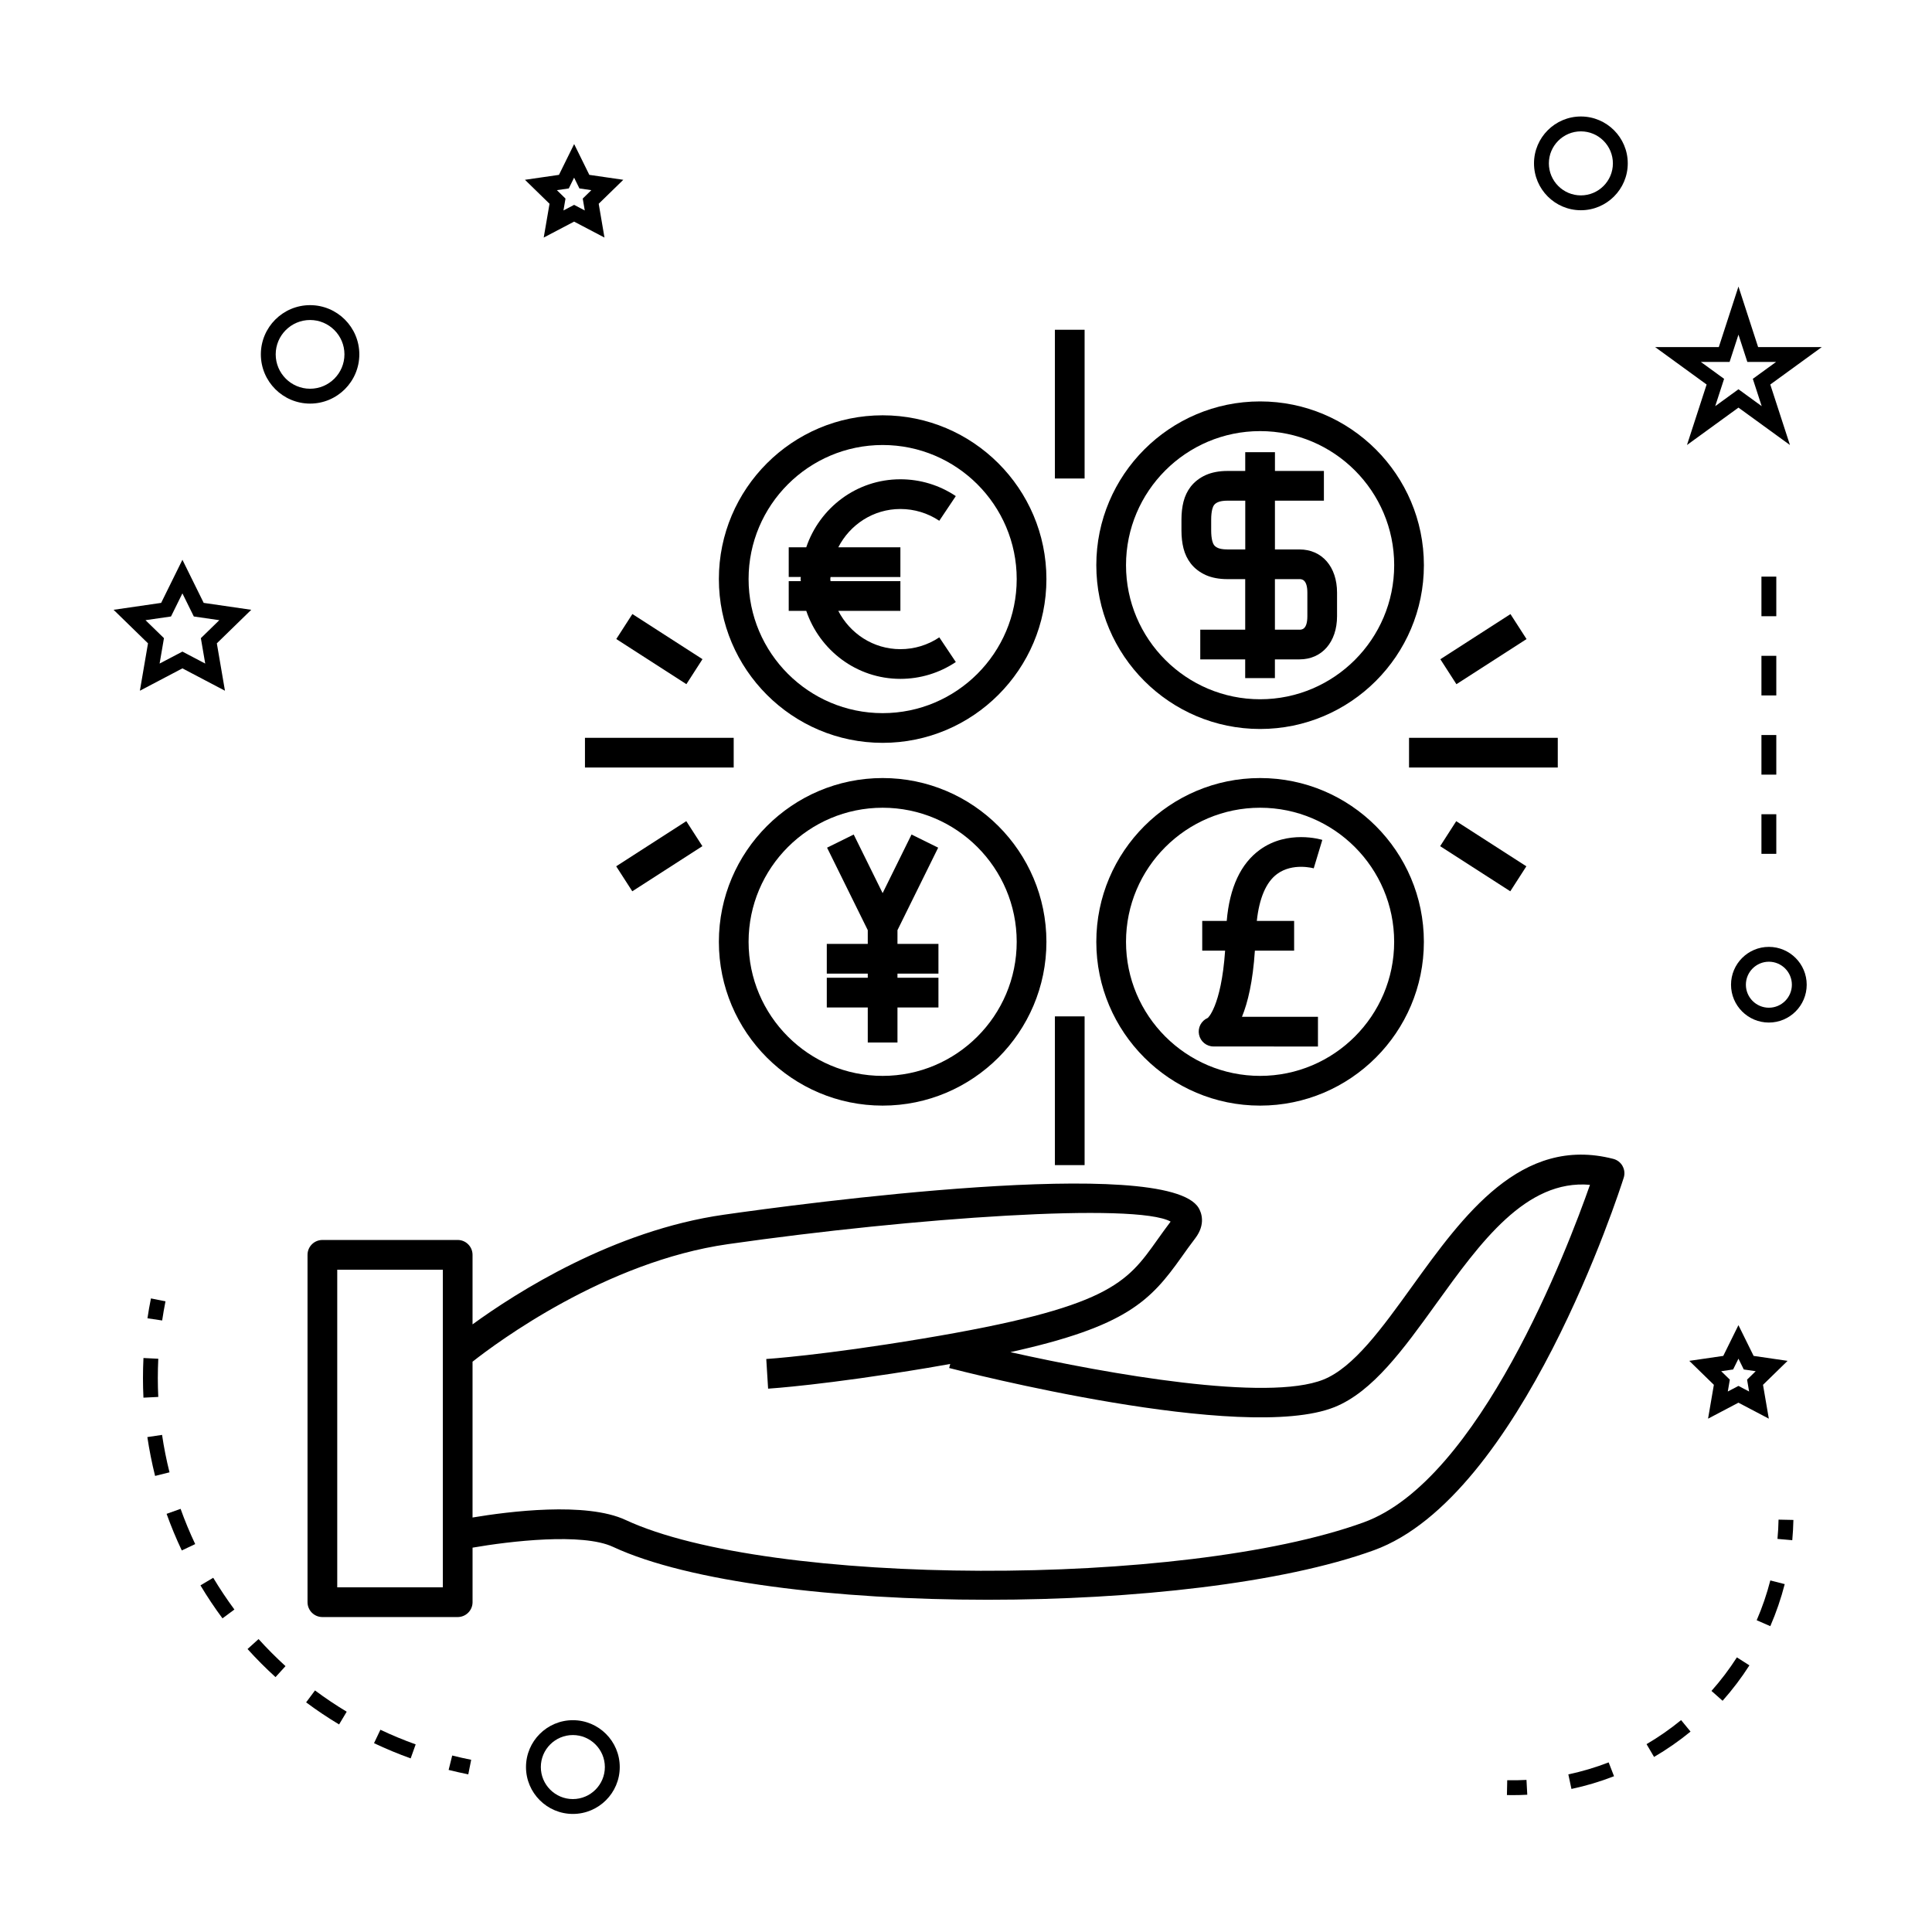 <?xml version="1.0" encoding="UTF-8"?>
<!-- Uploaded to: ICON Repo, www.iconrepo.com, Generator: ICON Repo Mixer Tools -->
<svg fill="#000000" width="800px" height="800px" version="1.1" viewBox="144 144 512 512" xmlns="http://www.w3.org/2000/svg">
 <g>
  <path d="m477.94 250.38c-23.938 0-43.406 19.469-43.406 43.402 0 23.938 19.469 43.406 43.406 43.406s43.406-19.469 43.406-43.406c0-23.934-19.473-43.402-43.406-43.402zm0 78.93c-19.59 0-35.535-15.938-35.535-35.535 0-19.586 15.938-35.527 35.535-35.527s35.535 15.938 35.535 35.527c0 19.598-15.945 35.535-35.535 35.535z"/>
  <path d="m488.39 289.61h-6.519v-12.926h12.977v-7.875h-12.973v-4.969h-7.875v4.969h-4.711c-2.199 0-4.144 0.367-5.789 1.105-1.602 0.73-2.922 1.746-3.953 3.055-0.898 1.176-1.523 2.477-1.91 3.992-0.355 1.41-0.539 3-0.539 4.746v2.871c0 1.738 0.184 3.332 0.539 4.738 0.383 1.508 1.027 2.856 1.938 4.031 0.996 1.27 2.309 2.289 3.941 3.039 1.617 0.723 3.559 1.09 5.766 1.09h4.711v13.391h-11.91v7.875h11.906v4.961h7.875v-4.961h6.519c5.953 0 9.949-4.602 9.949-11.449v-6.238c0.004-6.848-3.988-11.445-9.941-11.445zm2.074 17.684c0 3.578-1.508 3.578-2.078 3.578h-6.519v-13.395h6.519c0.516 0 2.078 0 2.078 3.574zm-24.676-18.781c-0.23-0.305-0.398-0.66-0.52-1.141-0.195-0.762-0.293-1.723-0.293-2.793v-2.871c0-1.086 0.102-2.031 0.293-2.793 0.121-0.473 0.289-0.836 0.504-1.117 0.219-0.277 0.551-0.52 0.973-0.707 0.586-0.27 1.496-0.41 2.551-0.41h4.711v12.926h-4.711c-1.359 0-2.137-0.219-2.516-0.387-0.457-0.203-0.793-0.449-0.992-0.707z"/>
  <path d="m377.91 254.06c-23.93 0-43.402 19.465-43.402 43.395 0 23.938 19.469 43.406 43.402 43.406 23.93 0 43.402-19.477 43.402-43.406-0.004-23.93-19.473-43.395-43.402-43.395zm0 78.93c-19.59 0-35.527-15.945-35.527-35.535 0-19.586 15.938-35.523 35.527-35.523s35.527 15.934 35.527 35.523c0 19.59-15.938 35.535-35.527 35.535z"/>
  <path d="m382.61 278.89c3.695 0 7.258 1.082 10.312 3.121l4.375-6.539c-4.356-2.918-9.43-4.457-14.688-4.457-11.625 0-21.406 7.582-24.945 18.023h-4.644v7.871h3.203c-0.004 0.184-0.059 0.355-0.059 0.547 0 0.188 0.051 0.367 0.059 0.555h-3.203v7.871h4.648c3.543 10.438 13.324 18.023 24.945 18.023 5.246 0 10.328-1.543 14.688-4.461l-4.375-6.539c-3.059 2.047-6.621 3.129-10.312 3.129-7.195 0-13.371-4.152-16.457-10.148h16.457v-7.871h-18.516c-0.004-0.188-0.059-0.367-0.059-0.555 0-0.184 0.047-0.355 0.059-0.547h18.516v-7.871h-16.457c3.078-6 9.258-10.152 16.453-10.152z"/>
  <path d="m377.91 350.19c-23.93 0-43.402 19.469-43.402 43.406 0 23.93 19.469 43.402 43.402 43.402 23.93 0 43.402-19.469 43.402-43.402-0.004-23.938-19.473-43.406-43.402-43.406zm0 78.93c-19.59 0-35.527-15.938-35.527-35.527s15.938-35.535 35.527-35.535 35.527 15.938 35.527 35.535c0 19.586-15.938 35.527-35.527 35.527z"/>
  <path d="m381.84 390.5 10.785-21.859-7.059-3.484-7.66 15.531-7.664-15.531-7.059 3.484 10.785 21.859v3.641h-10.859v7.875h10.859v1.102h-10.859v7.871h10.859v9.289h7.871v-9.289h10.859v-7.871h-10.859v-1.102h10.859v-7.875h-10.859z"/>
  <path d="m477.94 350.19c-23.938 0-43.406 19.469-43.406 43.406 0 23.93 19.469 43.402 43.406 43.402 23.93 0 43.402-19.469 43.402-43.402 0-23.938-19.473-43.406-43.402-43.406zm0 78.93c-19.59 0-35.535-15.938-35.535-35.527s15.938-35.535 35.535-35.535c19.59 0 35.527 15.938 35.527 35.535 0.004 19.586-15.938 35.527-35.527 35.527z"/>
  <path d="m492.15 374.12 2.277-7.535c-0.367-0.121-9.152-2.719-16.512 2.586-5.106 3.68-8.062 10.035-8.82 18.883h-6.492v7.871h6.066c-1.035 15.016-4.75 18.039-4.625 17.848-1.711 0.746-2.664 2.582-2.289 4.41 0.379 1.832 1.984 3.144 3.852 3.144l27.664 0.012 0.004-7.871-20.141-0.004c1.543-3.754 2.887-9.324 3.422-17.535h10.402v-7.871h-9.891c0.641-5.945 2.43-10.285 5.394-12.453 4.156-3.043 9.637-1.504 9.688-1.484z"/>
  <path d="m574 453.02c-0.523-0.949-1.418-1.637-2.461-1.906-24.43-6.293-39.77 15.008-53.324 33.801-7.957 11.043-15.473 21.469-23.5 24.688-14.887 5.957-56.879-1.438-82.957-7.273 30.848-6.812 37.16-13.648 45.391-25.234 1.09-1.543 2.25-3.168 3.57-4.894 2.898-3.789 1.633-6.891 0.957-8.047-8.344-14.25-106.3-1.039-125.85 1.758-29.258 4.172-55.004 20.629-66.598 29.059v-18.43c0-2.172-1.762-3.938-3.938-3.938l-35.855 0.004c-2.172 0-3.938 1.762-3.938 3.938v92.051c0 2.172 1.762 3.938 3.938 3.938h35.859c2.172 0 3.938-1.762 3.938-3.938v-14.453c9.844-1.711 29.102-4 37.234-0.203 20.004 9.316 59.176 14.016 99.312 14.012 38.621 0 78.145-4.352 102.32-13.121 39.008-14.148 65.113-95.273 66.203-98.719 0.328-1.027 0.219-2.144-0.309-3.09zm-312.64 111.64h-27.988v-84.18h27.988zm244.06-17.227c-47.969 17.398-157.67 17.047-195.63-0.625-10.477-4.879-31.066-2.242-40.562-0.652v-41.293c6.492-5.117 35.309-26.535 67.711-31.156 49.414-7.059 108.14-11.062 117.29-5.973-1.281 1.684-2.418 3.285-3.5 4.801-8.223 11.578-12.754 17.953-62.137 26.199-26.734 4.465-41.379 5.41-41.523 5.414l0.488 7.863c0.605-0.043 15.141-0.977 42.332-5.516 2.082-0.348 3.988-0.691 5.93-1.035l-0.277 1.074c3.168 0.828 77.922 20.035 102.1 10.371 10.148-4.066 18.316-15.398 26.961-27.395 11.719-16.254 23.785-33 40.758-31.52-5.914 16.867-29.328 78.336-59.945 89.441z"/>
  <path d="m423.56 231.39h7.871v39.418h-7.871z"/>
  <path d="m517.41 339.53h39.418v7.871h-39.418z"/>
  <path d="m548.5 373.58-4.258 6.621-18.586-11.957 4.258-6.621z"/>
  <path d="m548.55 313.36-18.582 11.961-4.262-6.617 18.582-11.961z"/>
  <path d="m299.02 339.53h39.418v7.871h-39.418z"/>
  <path d="m330.14 368.24-18.578 11.961-4.266-6.625 18.578-11.961z"/>
  <path d="m325.9 325.31-18.578-11.961 4.266-6.625 18.578 11.961z"/>
  <path d="m423.56 413.35h7.871v39.418h-7.871z"/>
  <path d="m308.24 612.29c0-6.856-5.574-12.422-12.422-12.422-6.848 0-12.422 5.574-12.422 12.422 0 6.848 5.574 12.422 12.422 12.422 6.848 0 12.422-5.57 12.422-12.422zm-20.914 0c0-4.68 3.809-8.484 8.484-8.484s8.484 3.809 8.484 8.484-3.809 8.484-8.484 8.484c-4.672 0-8.484-3.805-8.484-8.484z"/>
  <path d="m181.07 327.05 11.273-5.926 11.273 5.926-2.152-12.559 9.121-8.887-12.605-1.832-5.637-11.426-5.637 11.426-12.605 1.832 9.121 8.887zm1.488-18.695 6.758-0.98 3.023-6.125 3.023 6.125 6.758 0.98-4.891 4.766 1.156 6.734-6.047-3.176-6.043 3.172 1.156-6.734z"/>
  <path d="m289.63 198-1.539 8.957 8.051-4.227 8.051 4.227-1.531-8.957 6.519-6.352-9.004-1.309-4.023-8.16-4.023 8.16-9.012 1.309zm5.102-4.062 1.41-2.859 1.41 2.859 3.16 0.457-2.281 2.231 0.539 3.148-2.824-1.484-2.824 1.484 0.539-3.148-2.281-2.231z"/>
  <path d="m591.68 504.64 6.512 6.352-1.539 8.969 8.051-4.234 8.051 4.234-1.539-8.969 6.512-6.352-9-1.312-4.023-8.148-4.023 8.148zm13.031-0.574 1.41 2.859 3.16 0.461-2.289 2.231 0.539 3.148-2.824-1.484-2.824 1.484 0.539-3.148-2.289-2.231 3.16-0.461z"/>
  <path d="m604.71 219.94-5.211 16.043h-16.867l13.641 9.918-5.207 16.031 13.645-9.91 13.645 9.91-5.211-16.031 13.641-9.918h-16.863zm3.805 24.457 2.352 7.238-6.156-4.477-6.16 4.477 2.352-7.238-6.156-4.477h7.613l2.352-7.238 2.352 7.238h7.613z"/>
  <path d="m562.95 174.87c-6.848 0-12.422 5.574-12.422 12.422 0 6.848 5.574 12.422 12.422 12.422s12.422-5.574 12.422-12.422c0-6.848-5.57-12.422-12.422-12.422zm0 20.91c-4.68 0-8.484-3.809-8.484-8.484s3.809-8.484 8.484-8.484 8.484 3.809 8.484 8.484c0.004 4.676-3.809 8.484-8.484 8.484z"/>
  <path d="m602.74 404.96c0 5.531 4.496 10.027 10.027 10.027s10.027-4.496 10.027-10.027-4.496-10.027-10.027-10.027c-5.527-0.004-10.027 4.5-10.027 10.027zm10.031-6.094c3.359 0 6.094 2.734 6.094 6.094s-2.734 6.094-6.094 6.094-6.094-2.734-6.094-6.094 2.734-6.094 6.094-6.094z"/>
  <path d="m213.13 237.91c0 7.195 5.852 13.047 13.047 13.047 7.195 0 13.047-5.852 13.047-13.047 0-7.191-5.852-13.043-13.047-13.043-7.195 0-13.047 5.852-13.047 13.043zm13.043-9.105c5.023 0 9.109 4.082 9.109 9.105 0 5.023-4.09 9.109-9.109 9.109-5.023 0-9.109-4.09-9.109-9.109 0-5.023 4.09-9.105 9.109-9.105z"/>
  <path d="m262.89 613.05c1.715 0.426 3.457 0.82 5.211 1.176l0.766-3.863c-1.695-0.332-3.375-0.719-5.027-1.133z"/>
  <path d="m252.83 609.99 1.328-3.711c-3.168-1.133-6.32-2.441-9.348-3.879l-1.691 3.559c3.144 1.492 6.414 2.844 9.711 4.031z"/>
  <path d="m181.89 509.22c0 1.727 0.043 3.453 0.125 5.176l3.93-0.195c-0.078-1.648-0.121-3.316-0.121-4.981 0-1.707 0.043-3.41 0.125-5.137l-3.93-0.195c-0.086 1.785-0.129 3.566-0.129 5.332z"/>
  <path d="m195.73 553.2c-1.441-3.051-2.746-6.191-3.871-9.34l-3.707 1.324c1.172 3.273 2.523 6.539 4.023 9.703z"/>
  <path d="m206.12 570.54c-1.988-2.691-3.879-5.527-5.617-8.418l-3.379 2.019c1.801 3.008 3.762 5.953 5.832 8.738z"/>
  <path d="m183.05 524.84c0.516 3.441 1.203 6.906 2.051 10.297l3.82-0.957c-0.82-3.266-1.484-6.602-1.973-9.918z"/>
  <path d="m209.6 581.01c2.332 2.586 4.824 5.09 7.414 7.445l2.648-2.914c-2.492-2.273-4.894-4.688-7.141-7.168z"/>
  <path d="m235.88 597.62c-2.887-1.738-5.715-3.633-8.402-5.637l-2.352 3.16c2.793 2.078 5.727 4.051 8.734 5.852z"/>
  <path d="m183.08 493.36 3.894 0.582c0.25-1.691 0.547-3.387 0.883-5.082l-3.856-0.766c-0.363 1.762-0.664 3.516-0.922 5.266z"/>
  <path d="m619.27 546.8-3.938-0.082c-0.031 1.715-0.125 3.418-0.285 5.106l3.922 0.355c0.16-1.777 0.262-3.57 0.301-5.379z"/>
  <path d="m597.56 592.11 2.945 2.613c2.609-2.934 5-6.086 7.106-9.383l-3.316-2.121c-2 3.121-4.266 6.113-6.734 8.891z"/>
  <path d="m592.01 602.89-2.5-3.043c-2.867 2.348-5.945 4.488-9.156 6.371l1.988 3.391c3.391-1.98 6.644-4.242 9.668-6.719z"/>
  <path d="m560.45 618.09c3.824-0.812 7.621-1.945 11.285-3.371l-1.422-3.668c-3.473 1.344-7.07 2.414-10.684 3.18z"/>
  <path d="m609.54 573.38 3.609 1.57c1.562-3.594 2.844-7.344 3.82-11.141l-3.816-0.977c-0.922 3.594-2.137 7.144-3.613 10.547z"/>
  <path d="m543.35 619.71c0.523 0.012 1.043 0.016 1.562 0.016 1.285 0 2.562-0.031 3.832-0.105l-0.211-3.926c-1.68 0.09-3.391 0.117-5.102 0.078z"/>
  <path d="m610.8 317.8h3.938v10.496h-3.938z"/>
  <path d="m610.8 296.81h3.938v10.496h-3.938z"/>
  <path d="m610.8 359.78h3.938v10.496h-3.938z"/>
  <path d="m610.8 338.79h3.938v10.496h-3.938z"/>
 </g>
</svg>